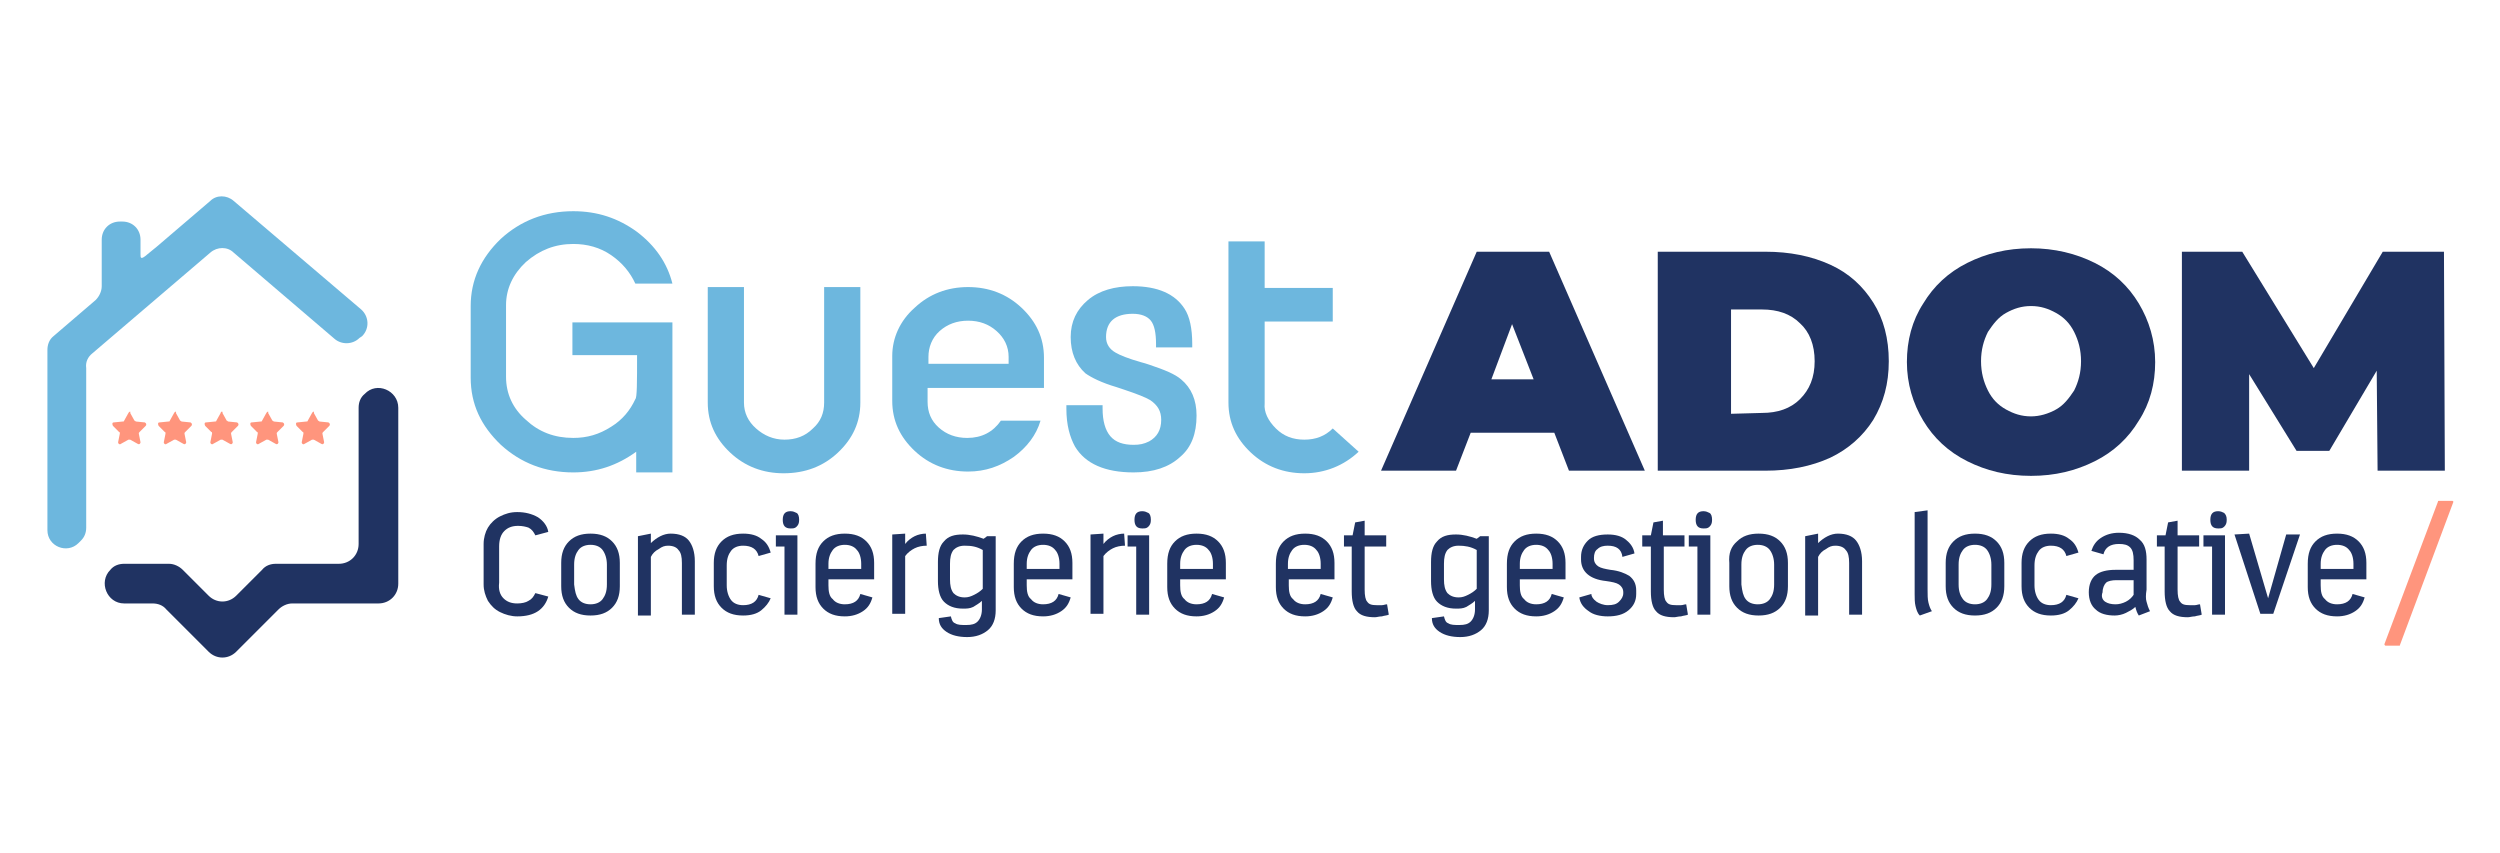 <?xml version="1.0" encoding="UTF-8"?>
<!-- Generator: Adobe Illustrator 28.0.0, SVG Export Plug-In . SVG Version: 6.00 Build 0)  -->
<svg xmlns="http://www.w3.org/2000/svg" xmlns:xlink="http://www.w3.org/1999/xlink" version="1.1" id="Calque_1" x="0px" y="0px" viewBox="0 0 290 99" style="enable-background:new 0 0 290 99;" xml:space="preserve">
<style type="text/css">
	.st0{fill:#6DB7DE;}
	.st1{fill:#203362;}
	.st2{fill:#FF957D;}
	.st3{fill:none;}
</style>
<g>
	<path class="st0" d="M10.7,41l13.7-11.7c0.8-0.7,2-0.7,2.7,0l11.7,10c0.8,0.7,2.1,0.7,2.9-0.1L42,39c0.9-0.9,0.8-2.3-0.1-3.1   L27.1,23.3c-0.8-0.7-2-0.7-2.7,0l-6.2,5.3c0,0-0.6,0.5-1.1,0.9c-0.8,0.7-0.8,0.4-0.8,0c0-0.2,0-1.2,0-1.7l0,0   c0-1.2-0.9-2.1-2.1-2.1h-0.3c-1.2,0-2.1,0.9-2.1,2.1v5.4c0,0.6-0.3,1.2-0.7,1.6L6.2,39c-0.5,0.4-0.7,1-0.7,1.6v20.9   c0,1.9,2.3,2.8,3.6,1.5l0.3-0.3c0.4-0.4,0.6-0.9,0.6-1.5V42.7C9.9,42,10.2,41.4,10.7,41z"></path>
	<path class="st1" d="M41.6,47.3v15.8c0,1.3-1,2.3-2.3,2.3H32c-0.6,0-1.2,0.2-1.6,0.7l-3,3c-0.9,0.9-2.3,0.9-3.2,0l-3-3   c-0.4-0.4-1-0.7-1.6-0.7h-5.2c-0.6,0-1.2,0.2-1.6,0.7l0,0c-1.4,1.4-0.4,3.9,1.6,3.9h3.3c0.6,0,1.2,0.2,1.6,0.7l4.9,4.9   c0.9,0.9,2.3,0.9,3.2,0l4.9-4.9c0.4-0.4,1-0.7,1.6-0.7h10c1.3,0,2.3-1,2.3-2.3V47.3c0-2-2.5-3.1-3.9-1.6l0,0   C41.8,46.1,41.6,46.7,41.6,47.3z"></path>
	<path class="st2" d="M20.2,47.9l-0.5,0.9c0,0.1-0.1,0.1-0.2,0.1l-1,0.1c-0.2,0-0.2,0.2-0.1,0.4l0.7,0.7c0.1,0,0.1,0.1,0.1,0.2   l-0.2,1c0,0.2,0.2,0.3,0.3,0.2l0.9-0.5c0.1,0,0.1,0,0.2,0l0.9,0.5c0.2,0.1,0.3-0.1,0.3-0.2l-0.2-1c0-0.1,0-0.1,0.1-0.2l0.7-0.7   c0.1-0.1,0.1-0.3-0.1-0.4l-1-0.1c-0.1,0-0.1-0.1-0.2-0.1l-0.5-0.9C20.5,47.7,20.3,47.7,20.2,47.9z"></path>
	<path class="st2" d="M14.9,47.9l-0.5,0.9c0,0.1-0.1,0.1-0.2,0.1l-1,0.1c-0.2,0-0.2,0.2-0.1,0.4l0.7,0.7c0.1,0,0.1,0.1,0.1,0.2   l-0.2,1c0,0.2,0.2,0.3,0.3,0.2l0.9-0.5c0.1,0,0.1,0,0.2,0l0.9,0.5c0.2,0.1,0.3-0.1,0.3-0.2l-0.2-1c0-0.1,0-0.1,0.1-0.2l0.7-0.7   c0.1-0.1,0.1-0.3-0.1-0.4l-1-0.1c-0.1,0-0.1-0.1-0.2-0.1l-0.5-0.9C15.2,47.7,15,47.7,14.9,47.9z"></path>
	<path class="st2" d="M25.6,47.9l-0.5,0.9c0,0.1-0.1,0.1-0.2,0.1l-1,0.1c-0.2,0-0.2,0.2-0.1,0.4l0.7,0.7c0.1,0,0.1,0.1,0.1,0.2   l-0.2,1c0,0.2,0.2,0.3,0.3,0.2l0.9-0.5c0.1,0,0.1,0,0.2,0l0.9,0.5c0.2,0.1,0.3-0.1,0.3-0.2l-0.2-1c0-0.1,0-0.1,0.1-0.2l0.7-0.7   c0.1-0.1,0.1-0.3-0.1-0.4l-1-0.1c-0.1,0-0.1-0.1-0.2-0.1l-0.5-0.9C25.9,47.7,25.6,47.7,25.6,47.9z"></path>
	<path class="st2" d="M30.9,47.9l-0.5,0.9c0,0.1-0.1,0.1-0.2,0.1l-1,0.1c-0.2,0-0.2,0.2-0.1,0.4l0.7,0.7c0.1,0,0.1,0.1,0.1,0.2   l-0.2,1c0,0.2,0.2,0.3,0.3,0.2l0.9-0.5c0.1,0,0.1,0,0.2,0l0.9,0.5c0.2,0.1,0.3-0.1,0.3-0.2l-0.2-1c0-0.1,0-0.1,0.1-0.2l0.7-0.7   c0.1-0.1,0.1-0.3-0.1-0.4l-1-0.1c-0.1,0-0.1-0.1-0.2-0.1l-0.5-0.9C31.2,47.7,31,47.7,30.9,47.9z"></path>
	<path class="st2" d="M36.2,47.9l-0.5,0.9c0,0.1-0.1,0.1-0.2,0.1l-1,0.1c-0.2,0-0.2,0.2-0.1,0.4l0.7,0.7c0.1,0,0.1,0.1,0.1,0.2   l-0.2,1c0,0.2,0.2,0.3,0.3,0.2l0.9-0.5c0.1,0,0.1,0,0.2,0l0.9,0.5c0.2,0.1,0.3-0.1,0.3-0.2l-0.2-1c0-0.1,0-0.1,0.1-0.2l0.7-0.7   c0.1-0.1,0.1-0.3-0.1-0.4l-1-0.1c-0.1,0-0.1-0.1-0.2-0.1l-0.5-0.9C36.5,47.7,36.3,47.7,36.2,47.9z"></path>
	<g>
		<path class="st1" d="M180.3,50.2h-9.7l-1.7,4.4h-8.7l11.1-25.4h8.4l11.1,25.4H182L180.3,50.2z M177.9,44l-2.5-6.4L173,44H177.9z"></path>
		<path class="st1" d="M192.3,29.2h12.5c2.8,0,5.3,0.5,7.5,1.5s3.8,2.5,5,4.4s1.8,4.2,1.8,6.8s-0.6,4.8-1.8,6.8    c-1.2,1.9-2.9,3.4-5,4.4c-2.2,1-4.7,1.5-7.5,1.5h-12.5V29.2z M204.4,47.9c1.8,0,3.3-0.5,4.4-1.6c1.1-1.1,1.7-2.5,1.7-4.4    s-0.6-3.4-1.7-4.4c-1.1-1.1-2.6-1.6-4.4-1.6h-3.6V48L204.4,47.9L204.4,47.9z"></path>
		<path class="st1" d="M228.2,53.5c-2.2-1.1-3.9-2.7-5.1-4.7c-1.2-2-1.9-4.3-1.9-6.8s0.6-4.8,1.9-6.8c1.2-2,2.9-3.6,5.1-4.7    c2.2-1.1,4.6-1.7,7.4-1.7c2.7,0,5.2,0.6,7.4,1.7s3.9,2.7,5.1,4.7c1.2,2,1.9,4.3,1.9,6.8s-0.6,4.8-1.9,6.8c-1.2,2-2.9,3.6-5.1,4.7    c-2.2,1.1-4.6,1.7-7.4,1.7S230.4,54.6,228.2,53.5 M238.5,47.5c0.9-0.5,1.5-1.3,2.1-2.2c0.5-1,0.8-2.1,0.8-3.4    c0-1.3-0.3-2.4-0.8-3.4s-1.2-1.7-2.1-2.2c-0.9-0.5-1.8-0.8-2.9-0.8c-1.1,0-2,0.3-2.9,0.8s-1.5,1.3-2.1,2.2c-0.5,1-0.8,2.1-0.8,3.4    c0,1.3,0.3,2.4,0.8,3.4s1.2,1.7,2.1,2.2c0.9,0.5,1.8,0.8,2.9,0.8C236.6,48.3,237.6,48,238.5,47.5"></path>
		<polygon class="st1" points="275.8,54.6 275.7,43 270.2,52.3 266.4,52.3 260.9,43.4 260.9,54.6 253.1,54.6 253.1,29.2 260.1,29.2     268.4,42.7 276.4,29.2 283.5,29.2 283.6,54.6   "></polygon>
	</g>
	<g>
		<path class="st0" d="M78,54.8h-4.2v-2.4c-2.2,1.6-4.6,2.4-7.3,2.4c-3.3,0-6.1-1.1-8.4-3.2c-2.3-2.2-3.5-4.7-3.5-7.8v-8.3    c0-3,1.2-5.6,3.5-7.8c2.3-2.1,5.1-3.2,8.4-3.2c2.8,0,5.2,0.8,7.4,2.4c2.1,1.6,3.5,3.6,4.1,6h-4.3c-0.6-1.3-1.5-2.4-2.8-3.3    s-2.8-1.3-4.4-1.3c-2.1,0-3.9,0.7-5.5,2.1c-1.5,1.4-2.3,3.1-2.3,5v8.3c0,2,0.8,3.7,2.3,5c1.5,1.4,3.3,2.1,5.5,2.1    c1.6,0,3-0.4,4.4-1.3c1.3-0.8,2.2-1.9,2.8-3.2c0.2-0.2,0.2-1.9,0.2-5.1h-7.5v-3.8H78V54.8z"></path>
		<path class="st0" d="M99.8,33.3v13.4c0,2.3-0.9,4.2-2.6,5.8s-3.8,2.4-6.3,2.4c-2.4,0-4.5-0.8-6.2-2.4c-1.7-1.6-2.6-3.5-2.6-5.8    V33.3h4.2v13.4c0,1.2,0.5,2.2,1.4,3s2,1.3,3.3,1.3s2.4-0.4,3.3-1.3c0.9-0.8,1.3-1.8,1.3-3V33.3H99.8z"></path>
		<path class="st0" d="M106.1,35.7c1.7-1.6,3.8-2.4,6.2-2.4c2.4,0,4.5,0.8,6.2,2.4c1.7,1.6,2.6,3.5,2.6,5.8V45h-13.5v1.6    c0,1.2,0.4,2.2,1.3,3s2,1.2,3.3,1.2c1.7,0,3-0.7,3.9-2h4.6c-0.5,1.7-1.6,3.1-3.1,4.2c-1.6,1.1-3.3,1.7-5.3,1.7    c-2.4,0-4.5-0.8-6.2-2.4c-1.7-1.6-2.6-3.5-2.6-5.8v-5.2C103.5,39.2,104.4,37.2,106.1,35.7z M117,41.4c0-1.2-0.5-2.2-1.4-3    s-2-1.2-3.3-1.2s-2.4,0.4-3.3,1.2s-1.3,1.9-1.3,3v0.8h9.3C117,42.2,117,41.4,117,41.4z"></path>
		<path class="st0" d="M132.3,42c0.4,0.1,0.7,0.2,1,0.3c1.8,0.6,3,1.1,3.7,1.7c1.2,1,1.8,2.4,1.8,4.2c0,2.1-0.6,3.7-1.9,4.8    c-1.3,1.2-3.1,1.8-5.4,1.8c-3.3,0-5.6-1-6.8-3c-0.6-1.1-1-2.5-1-4.4V47h4.2v0.4c0,1.4,0.3,2.5,0.9,3.2c0.6,0.7,1.5,1,2.7,1    c0.7,0,1.2-0.1,1.8-0.4c0.9-0.5,1.4-1.3,1.4-2.5c0-1-0.4-1.7-1.3-2.3c-0.5-0.3-1.5-0.7-3-1.2l-0.9-0.3c-1.7-0.5-2.9-1.1-3.6-1.6    c-1.1-1-1.7-2.4-1.7-4.2s0.7-3.2,2-4.3s3.1-1.6,5.2-1.6c2.9,0,4.9,0.9,6,2.6c0.6,0.9,0.9,2.3,0.9,4.1v0.4h-4.2v-0.4    c0-1.3-0.2-2.2-0.6-2.7c-0.4-0.5-1.1-0.8-2.1-0.8c-2,0-3.1,0.9-3.1,2.7c0,0.8,0.4,1.4,1.1,1.8C129.9,41.2,130.9,41.6,132.3,42z"></path>
		<path class="st0" d="M148,49.7c0.9,0.9,2,1.3,3.3,1.3s2.4-0.4,3.3-1.3l3,2.7c-1.7,1.6-3.9,2.5-6.3,2.5c-2.4,0-4.5-0.8-6.2-2.4    c-1.7-1.6-2.6-3.5-2.6-5.8V28h4.2v5.4h7.9v3.9h-7.9v9.5C146.6,47.8,147.1,48.8,148,49.7z"></path>
	</g>
	<path class="st2" d="M284.6,58.2l-0.1-0.1h-1.6c-0.1,0-0.1,0-0.1,0.1l-6.2,16.5v0.1l0.1,0.1h1.6c0.1,0,0.1,0,0.1-0.1L284.6,58.2   C284.6,58.3,284.6,58.3,284.6,58.2z"></path>
	<g>
		<path class="st1" d="M58.4,69.4c0.4,0.4,0.9,0.6,1.6,0.6c0.5,0,1-0.1,1.3-0.3c0.4-0.2,0.6-0.5,0.8-0.9l1.5,0.4    c-0.2,0.7-0.6,1.3-1.2,1.7c-0.6,0.4-1.4,0.6-2.4,0.6c-0.7,0-1.4-0.2-2-0.5s-1-0.7-1.4-1.3c-0.3-0.6-0.5-1.2-0.5-1.9v-4.7    c0-0.7,0.2-1.4,0.5-1.9s0.8-1,1.4-1.3c0.6-0.3,1.2-0.5,2-0.5c0.9,0,1.7,0.2,2.4,0.6c0.6,0.4,1.1,1,1.2,1.7l-1.5,0.4    c-0.2-0.4-0.4-0.7-0.8-0.9C61,61.1,60.6,61,60.1,61c-0.7,0-1.2,0.2-1.6,0.6c-0.4,0.4-0.6,1-0.6,1.8v4.2C57.8,68.4,58,69,58.4,69.4    z"></path>
		<path class="st1" d="M66,62.8c0.6-0.6,1.4-0.9,2.5-0.9s1.9,0.3,2.5,0.9c0.6,0.6,0.9,1.4,0.9,2.5V68c0,1.1-0.3,1.9-0.9,2.5    s-1.4,0.9-2.5,0.9s-1.9-0.3-2.5-0.9s-0.9-1.4-0.9-2.5v-2.7C65.1,64.2,65.4,63.4,66,62.8z M67.1,69.5c0.3,0.4,0.8,0.6,1.4,0.6    s1.1-0.2,1.4-0.6s0.5-0.9,0.5-1.7v-2.3c0-0.7-0.2-1.3-0.5-1.7c-0.3-0.4-0.8-0.6-1.4-0.6s-1.1,0.2-1.4,0.6s-0.5,0.9-0.5,1.7v2.3    C66.7,68.6,66.8,69.1,67.1,69.5z"></path>
		<path class="st1" d="M75.5,61.9V63c0.3-0.3,0.7-0.6,1.1-0.8s0.8-0.3,1.2-0.3c1,0,1.7,0.3,2.1,0.8s0.7,1.3,0.7,2.4v6.2h-1.5v-6    c0-0.7-0.1-1.2-0.4-1.5c-0.2-0.3-0.6-0.5-1.2-0.5c-0.4,0-0.7,0.1-1.1,0.4c-0.4,0.2-0.7,0.5-0.9,0.9v6.8H74v-9.2L75.5,61.9z"></path>
		<path class="st1" d="M88.3,70.8c-0.5,0.4-1.2,0.6-2.1,0.6c-1.1,0-1.9-0.3-2.5-0.9s-0.9-1.4-0.9-2.5v-2.7c0-1.1,0.3-1.9,0.9-2.5    s1.4-0.9,2.5-0.9c0.9,0,1.6,0.2,2.1,0.6c0.6,0.4,0.9,0.9,1.1,1.6L88,64.5c-0.2-0.8-0.8-1.2-1.8-1.2c-0.6,0-1.1,0.2-1.4,0.6    s-0.5,0.9-0.5,1.7v2.3c0,0.7,0.2,1.3,0.5,1.7c0.3,0.4,0.8,0.6,1.4,0.6c1,0,1.6-0.4,1.8-1.2l1.4,0.4C89.2,69.9,88.8,70.4,88.3,70.8    z"></path>
		<path class="st1" d="M92.5,71.3H91v-7.9h-1v-1.3h2.5V71.3z M92.4,61.1c-0.2,0.2-0.4,0.2-0.7,0.2c-0.6,0-0.9-0.3-0.9-1s0.3-1,0.9-1    c0.3,0,0.5,0.1,0.7,0.2s0.3,0.4,0.3,0.8C92.7,60.7,92.6,60.9,92.4,61.1z"></path>
		<path class="st1" d="M95.5,62.8c0.6-0.6,1.4-0.9,2.5-0.9s1.9,0.3,2.5,0.9c0.6,0.6,0.9,1.4,0.9,2.5v1.9h-5.3v0.7    c0,0.7,0.1,1.3,0.5,1.6c0.3,0.4,0.8,0.6,1.4,0.6c0.5,0,0.9-0.1,1.2-0.3c0.3-0.2,0.5-0.5,0.6-0.9l1.4,0.4c-0.2,0.7-0.5,1.2-1.1,1.6    s-1.3,0.6-2.1,0.6c-1.1,0-1.9-0.3-2.5-0.9s-0.9-1.4-0.9-2.5v-2.7C94.6,64.2,94.9,63.4,95.5,62.8z M99.9,65.4    c0-0.7-0.2-1.3-0.5-1.6c-0.3-0.4-0.8-0.6-1.4-0.6s-1.1,0.2-1.4,0.6c-0.3,0.4-0.5,0.9-0.5,1.6V66h3.8V65.4z"></path>
		<path class="st1" d="M105,61.9v1.2c0.3-0.4,0.7-0.7,1.1-0.9s0.9-0.3,1.3-0.3l0.1,1.4c-0.5,0-1,0.1-1.4,0.3s-0.8,0.5-1.1,0.9v6.7    h-1.5V62L105,61.9z"></path>
		<path class="st1" d="M115.5,70.8c0,1-0.3,1.8-0.9,2.3s-1.4,0.8-2.4,0.8s-1.8-0.2-2.4-0.6s-0.9-0.9-0.9-1.6l1.4-0.2    c0.1,0.4,0.2,0.7,0.5,0.8c0.3,0.2,0.7,0.2,1.3,0.2c0.6,0,1-0.1,1.3-0.4s0.5-0.8,0.5-1.4v-1c-0.3,0.3-0.7,0.5-1,0.7    c-0.4,0.2-0.8,0.2-1.2,0.2c-1,0-1.7-0.3-2.2-0.8s-0.7-1.4-0.7-2.4v-2.2c0-1.1,0.2-1.9,0.7-2.4c0.5-0.6,1.2-0.8,2.2-0.8    c0.8,0,1.6,0.2,2.4,0.5l0.4-0.3h1C115.5,62.2,115.5,70.8,115.5,70.8z M111.9,63.3c-0.6,0-1,0.2-1.3,0.5c-0.3,0.4-0.4,0.9-0.4,1.6    v1.8c0,0.7,0.1,1.2,0.4,1.6c0.3,0.3,0.7,0.5,1.3,0.5c0.4,0,0.7-0.1,1.1-0.3c0.4-0.2,0.7-0.4,1-0.7v-4.5    C113.3,63.4,112.7,63.3,111.9,63.3z"></path>
		<path class="st1" d="M118.5,62.8c0.6-0.6,1.4-0.9,2.5-0.9s1.9,0.3,2.5,0.9c0.6,0.6,0.9,1.4,0.9,2.5v1.9h-5.3v0.7    c0,0.7,0.1,1.3,0.5,1.6c0.3,0.4,0.8,0.6,1.4,0.6c0.5,0,0.9-0.1,1.2-0.3c0.3-0.2,0.5-0.5,0.6-0.9l1.4,0.4c-0.2,0.7-0.5,1.2-1.1,1.6    s-1.3,0.6-2.1,0.6c-1.1,0-1.9-0.3-2.5-0.9s-0.9-1.4-0.9-2.5v-2.7C117.6,64.2,117.9,63.4,118.5,62.8z M122.9,65.4    c0-0.7-0.2-1.3-0.5-1.6c-0.3-0.4-0.8-0.6-1.4-0.6s-1.1,0.2-1.4,0.6c-0.3,0.4-0.5,0.9-0.5,1.6V66h3.8V65.4z"></path>
		<path class="st1" d="M128,61.9v1.2c0.3-0.4,0.7-0.7,1.1-0.9c0.4-0.2,0.9-0.3,1.3-0.3l0.1,1.4c-0.5,0-1,0.1-1.4,0.3    s-0.8,0.5-1.1,0.9v6.7h-1.5V62L128,61.9z"></path>
		<path class="st1" d="M133.3,71.3h-1.5v-7.9h-1v-1.3h2.5V71.3z M133.2,61.1c-0.2,0.2-0.4,0.2-0.7,0.2c-0.6,0-0.9-0.3-0.9-1    s0.3-1,0.9-1c0.3,0,0.5,0.1,0.7,0.2s0.3,0.4,0.3,0.8C133.5,60.7,133.4,60.9,133.2,61.1z"></path>
		<path class="st1" d="M136.3,62.8c0.6-0.6,1.4-0.9,2.5-0.9s1.9,0.3,2.5,0.9c0.6,0.6,0.9,1.4,0.9,2.5v1.9h-5.3v0.7    c0,0.7,0.1,1.3,0.5,1.6c0.3,0.4,0.8,0.6,1.4,0.6c0.5,0,0.9-0.1,1.2-0.3c0.3-0.2,0.5-0.5,0.6-0.9l1.4,0.4c-0.2,0.7-0.5,1.2-1.1,1.6    s-1.3,0.6-2.1,0.6c-1.1,0-1.9-0.3-2.5-0.9s-0.9-1.4-0.9-2.5v-2.7C135.4,64.2,135.7,63.4,136.3,62.8z M140.7,65.4    c0-0.7-0.2-1.3-0.5-1.6c-0.3-0.4-0.8-0.6-1.4-0.6s-1.1,0.2-1.4,0.6c-0.3,0.4-0.5,0.9-0.5,1.6V66h3.8L140.7,65.4L140.7,65.4z"></path>
		<path class="st1" d="M148.9,62.8c0.6-0.6,1.4-0.9,2.5-0.9s1.9,0.3,2.5,0.9c0.6,0.6,0.9,1.4,0.9,2.5v1.9h-5.3v0.7    c0,0.7,0.1,1.3,0.5,1.6c0.3,0.4,0.8,0.6,1.4,0.6c0.5,0,0.9-0.1,1.2-0.3c0.3-0.2,0.5-0.5,0.6-0.9l1.4,0.4c-0.2,0.7-0.5,1.2-1.1,1.6    s-1.3,0.6-2.1,0.6c-1.1,0-1.9-0.3-2.5-0.9s-0.9-1.4-0.9-2.5v-2.7C148,64.2,148.3,63.4,148.9,62.8z M153.2,65.4    c0-0.7-0.2-1.3-0.5-1.6c-0.3-0.4-0.8-0.6-1.4-0.6s-1.1,0.2-1.4,0.6c-0.3,0.4-0.5,0.9-0.5,1.6V66h3.8L153.2,65.4L153.2,65.4z"></path>
		<path class="st1" d="M155.9,63.4v-1.3h1l0.3-1.5l1.1-0.2v1.7h2.5v1.3h-2.5v5c0,0.7,0.1,1.2,0.3,1.4c0.2,0.3,0.5,0.4,1.1,0.4    c0.2,0,0.4,0,0.6,0c0.2,0,0.4-0.1,0.6-0.1l0.2,1.2c-0.2,0.1-0.5,0.1-0.8,0.2c-0.3,0-0.6,0.1-0.8,0.1c-1,0-1.7-0.2-2.1-0.7    c-0.4-0.4-0.6-1.2-0.6-2.3v-5.2C156.8,63.4,155.9,63.4,155.9,63.4z"></path>
		<path class="st1" d="M172.7,70.8c0,1-0.3,1.8-0.9,2.3c-0.6,0.5-1.4,0.8-2.4,0.8s-1.8-0.2-2.4-0.6c-0.6-0.4-0.9-0.9-0.9-1.6    l1.4-0.2c0.1,0.4,0.2,0.7,0.5,0.8c0.3,0.2,0.7,0.2,1.3,0.2s1-0.1,1.3-0.4s0.5-0.8,0.5-1.4v-1c-0.3,0.3-0.7,0.5-1,0.7    c-0.4,0.2-0.8,0.2-1.2,0.2c-1,0-1.7-0.3-2.2-0.8s-0.7-1.4-0.7-2.4v-2.2c0-1.1,0.2-1.9,0.7-2.4c0.5-0.6,1.2-0.8,2.2-0.8    c0.8,0,1.6,0.2,2.4,0.5l0.4-0.3h1L172.7,70.8L172.7,70.8z M169.2,63.3c-0.6,0-1,0.2-1.3,0.5c-0.3,0.4-0.4,0.9-0.4,1.6v1.8    c0,0.7,0.1,1.2,0.4,1.6c0.3,0.3,0.7,0.5,1.3,0.5c0.4,0,0.7-0.1,1.1-0.3s0.7-0.4,1-0.7v-4.5C170.6,63.4,169.9,63.3,169.2,63.3z"></path>
		<path class="st1" d="M175.7,62.8c0.6-0.6,1.4-0.9,2.5-0.9s1.9,0.3,2.5,0.9c0.6,0.6,0.9,1.4,0.9,2.5v1.9h-5.3v0.7    c0,0.7,0.1,1.3,0.5,1.6c0.3,0.4,0.8,0.6,1.4,0.6c0.5,0,0.9-0.1,1.2-0.3c0.3-0.2,0.5-0.5,0.6-0.9l1.4,0.4c-0.2,0.7-0.5,1.2-1.1,1.6    s-1.3,0.6-2.1,0.6c-1.1,0-1.9-0.3-2.5-0.9s-0.9-1.4-0.9-2.5v-2.7C174.8,64.2,175.1,63.4,175.7,62.8z M180.1,65.4    c0-0.7-0.2-1.3-0.5-1.6c-0.3-0.4-0.8-0.6-1.4-0.6s-1.1,0.2-1.4,0.6c-0.3,0.4-0.5,0.9-0.5,1.6V66h3.8L180.1,65.4L180.1,65.4z"></path>
		<path class="st1" d="M185.2,69.8c0.3,0.2,0.8,0.4,1.3,0.4c0.6,0,1-0.1,1.3-0.4s0.5-0.6,0.5-1v-0.1c0-0.4-0.2-0.7-0.5-0.9    c-0.3-0.2-0.8-0.3-1.5-0.4c-1.9-0.2-2.9-1.1-2.9-2.5v-0.3c0-0.8,0.3-1.4,0.8-1.9s1.3-0.7,2.3-0.7c0.9,0,1.6,0.2,2.1,0.6    c0.5,0.4,0.9,0.9,1,1.6l-1.4,0.4c-0.1-0.9-0.7-1.3-1.7-1.3c-0.5,0-0.9,0.1-1.2,0.4c-0.3,0.2-0.4,0.6-0.4,1v0.1    c0,0.4,0.2,0.7,0.5,0.9c0.3,0.2,0.8,0.3,1.4,0.4c1,0.1,1.7,0.4,2.2,0.7c0.5,0.4,0.8,0.9,0.8,1.7v0.4c0,0.8-0.3,1.4-0.9,1.9    c-0.6,0.5-1.4,0.7-2.4,0.7c-0.9,0-1.7-0.2-2.2-0.6c-0.6-0.4-1-0.9-1.1-1.6l1.4-0.4C184.6,69.2,184.8,69.5,185.2,69.8z"></path>
		<path class="st1" d="M190.5,63.4v-1.3h1l0.3-1.5l1.1-0.2v1.7h2.5v1.3H193v5c0,0.7,0.1,1.2,0.3,1.4c0.2,0.3,0.5,0.4,1.1,0.4    c0.2,0,0.4,0,0.6,0c0.2,0,0.4-0.1,0.6-0.1l0.2,1.2c-0.2,0.1-0.5,0.1-0.8,0.2c-0.3,0-0.6,0.1-0.8,0.1c-1,0-1.7-0.2-2.1-0.7    c-0.4-0.4-0.6-1.2-0.6-2.3v-5.2C191.5,63.4,190.5,63.4,190.5,63.4z"></path>
		<path class="st1" d="M198.4,71.3h-1.5v-7.9h-1v-1.3h2.5V71.3z M198.3,61.1c-0.2,0.2-0.4,0.2-0.7,0.2c-0.6,0-0.9-0.3-0.9-1    s0.3-1,0.9-1c0.3,0,0.5,0.1,0.7,0.2s0.3,0.4,0.3,0.8C198.6,60.7,198.5,60.9,198.3,61.1z"></path>
		<path class="st1" d="M201.5,62.8c0.6-0.6,1.4-0.9,2.5-0.9s1.9,0.3,2.5,0.9c0.6,0.6,0.9,1.4,0.9,2.5V68c0,1.1-0.3,1.9-0.9,2.5    c-0.6,0.6-1.4,0.9-2.5,0.9s-1.9-0.3-2.5-0.9s-0.9-1.4-0.9-2.5v-2.7C200.5,64.2,200.8,63.4,201.5,62.8z M202.5,69.5    c0.3,0.4,0.8,0.6,1.4,0.6c0.6,0,1.1-0.2,1.4-0.6c0.3-0.4,0.5-0.9,0.5-1.7v-2.3c0-0.7-0.2-1.3-0.5-1.7c-0.3-0.4-0.8-0.6-1.4-0.6    c-0.6,0-1.1,0.2-1.4,0.6c-0.3,0.4-0.5,0.9-0.5,1.7v2.3C202.1,68.6,202.2,69.1,202.5,69.5z"></path>
		<path class="st1" d="M210.9,61.9V63c0.3-0.3,0.7-0.6,1.1-0.8c0.4-0.2,0.8-0.3,1.2-0.3c1,0,1.7,0.3,2.1,0.8    c0.4,0.5,0.7,1.3,0.7,2.4v6.2h-1.5v-6c0-0.7-0.1-1.2-0.4-1.5c-0.2-0.3-0.6-0.5-1.2-0.5c-0.4,0-0.7,0.1-1.1,0.4    c-0.4,0.2-0.7,0.5-0.9,0.9v6.8h-1.5v-9.2L210.9,61.9z"></path>
		<path class="st1" d="M222.2,70.3c-0.1-0.4-0.1-0.9-0.1-1.4v-9.5l1.5-0.2v9.2c0,0.6,0,1.1,0.1,1.5s0.2,0.7,0.4,1l-1.4,0.5    C222.4,71.1,222.3,70.7,222.2,70.3z"></path>
		<path class="st1" d="M226.6,62.8c0.6-0.6,1.4-0.9,2.5-0.9s1.9,0.3,2.5,0.9c0.6,0.6,0.9,1.4,0.9,2.5V68c0,1.1-0.3,1.9-0.9,2.5    c-0.6,0.6-1.4,0.9-2.5,0.9s-1.9-0.3-2.5-0.9s-0.9-1.4-0.9-2.5v-2.7C225.7,64.2,226,63.4,226.6,62.8z M227.7,69.5    c0.3,0.4,0.8,0.6,1.4,0.6c0.6,0,1.1-0.2,1.4-0.6c0.3-0.4,0.5-0.9,0.5-1.7v-2.3c0-0.7-0.2-1.3-0.5-1.7c-0.3-0.4-0.8-0.6-1.4-0.6    c-0.6,0-1.1,0.2-1.4,0.6c-0.3,0.4-0.5,0.9-0.5,1.7v2.3C227.2,68.6,227.4,69.1,227.7,69.5z"></path>
		<path class="st1" d="M240,70.8c-0.5,0.4-1.2,0.6-2.1,0.6c-1.1,0-1.9-0.3-2.5-0.9s-0.9-1.4-0.9-2.5v-2.7c0-1.1,0.3-1.9,0.9-2.5    c0.6-0.6,1.4-0.9,2.5-0.9c0.9,0,1.6,0.2,2.1,0.6c0.6,0.4,0.9,0.9,1.1,1.6l-1.4,0.4c-0.2-0.8-0.8-1.2-1.8-1.2    c-0.6,0-1.1,0.2-1.4,0.6c-0.3,0.4-0.5,0.9-0.5,1.7v2.3c0,0.7,0.2,1.3,0.5,1.7c0.3,0.4,0.8,0.6,1.4,0.6c1,0,1.6-0.4,1.8-1.2    l1.4,0.4C240.9,69.9,240.5,70.4,240,70.8z"></path>
		<path class="st1" d="M249,69.8c0.1,0.4,0.2,0.7,0.4,1.1l-1.3,0.5c-0.2-0.3-0.3-0.6-0.4-1c-0.3,0.3-0.7,0.5-1.1,0.7    c-0.4,0.2-0.9,0.3-1.3,0.3c-0.9,0-1.7-0.2-2.2-0.7c-0.5-0.4-0.8-1.1-0.8-2s0.3-1.6,0.8-2s1.3-0.6,2.3-0.6h2.1V65    c0-0.7-0.1-1.2-0.4-1.5c-0.3-0.3-0.7-0.4-1.3-0.4c-0.5,0-0.9,0.1-1.2,0.3s-0.5,0.5-0.6,0.9l-1.4-0.4c0.2-0.6,0.5-1.1,1.1-1.5    s1.3-0.6,2.1-0.6c1.1,0,1.9,0.3,2.4,0.8c0.6,0.5,0.8,1.3,0.8,2.3v3.5C248.9,69,248.9,69.5,249,69.8z M244.2,69.8    c0.3,0.2,0.7,0.3,1.2,0.3c0.4,0,0.8-0.1,1.2-0.3c0.4-0.2,0.7-0.5,0.9-0.8v-1.7h-2c-0.5,0-1,0.1-1.2,0.3s-0.4,0.6-0.4,1.1    C243.7,69.2,243.9,69.6,244.2,69.8z"></path>
		<path class="st1" d="M250.2,63.4v-1.3h1l0.3-1.5l1.1-0.2v1.7h2.5v1.3h-2.5v5c0,0.7,0.1,1.2,0.3,1.4c0.2,0.3,0.5,0.4,1.1,0.4    c0.2,0,0.4,0,0.6,0c0.2,0,0.4-0.1,0.6-0.1l0.2,1.2c-0.2,0.1-0.5,0.1-0.8,0.2c-0.3,0-0.6,0.1-0.8,0.1c-1,0-1.7-0.2-2.1-0.7    c-0.4-0.4-0.6-1.2-0.6-2.3v-5.2C251.1,63.4,250.2,63.4,250.2,63.4z"></path>
		<path class="st1" d="M258.1,71.3h-1.5v-7.9h-1v-1.3h2.5V71.3z M258,61.1c-0.2,0.2-0.4,0.2-0.7,0.2c-0.6,0-0.9-0.3-0.9-1    s0.3-1,0.9-1c0.3,0,0.5,0.1,0.7,0.2c0.2,0.2,0.3,0.4,0.3,0.8C258.3,60.7,258.2,60.9,258,61.1z"></path>
		<path class="st1" d="M260.9,61.9l2.2,7.5l2.1-7.4h1.6l-3.1,9.2h-1.5l-3-9.2L260.9,61.9z"></path>
		<path class="st1" d="M268.6,62.8c0.6-0.6,1.4-0.9,2.5-0.9s1.9,0.3,2.5,0.9c0.6,0.6,0.9,1.4,0.9,2.5v1.9h-5.3v0.7    c0,0.7,0.1,1.3,0.5,1.6c0.3,0.4,0.8,0.6,1.4,0.6c0.5,0,0.9-0.1,1.2-0.3c0.3-0.2,0.5-0.5,0.6-0.9l1.4,0.4c-0.2,0.7-0.5,1.2-1.1,1.6    s-1.3,0.6-2.1,0.6c-1.1,0-1.9-0.3-2.5-0.9s-0.9-1.4-0.9-2.5v-2.7C267.7,64.2,268,63.4,268.6,62.8z M273,65.4    c0-0.7-0.2-1.3-0.5-1.6c-0.3-0.4-0.8-0.6-1.4-0.6s-1.1,0.2-1.4,0.6c-0.3,0.4-0.5,0.9-0.5,1.6V66h3.8V65.4z"></path>
	</g>
</g>
<rect y="0" class="st3" width="290" height="99"></rect>
</svg>
